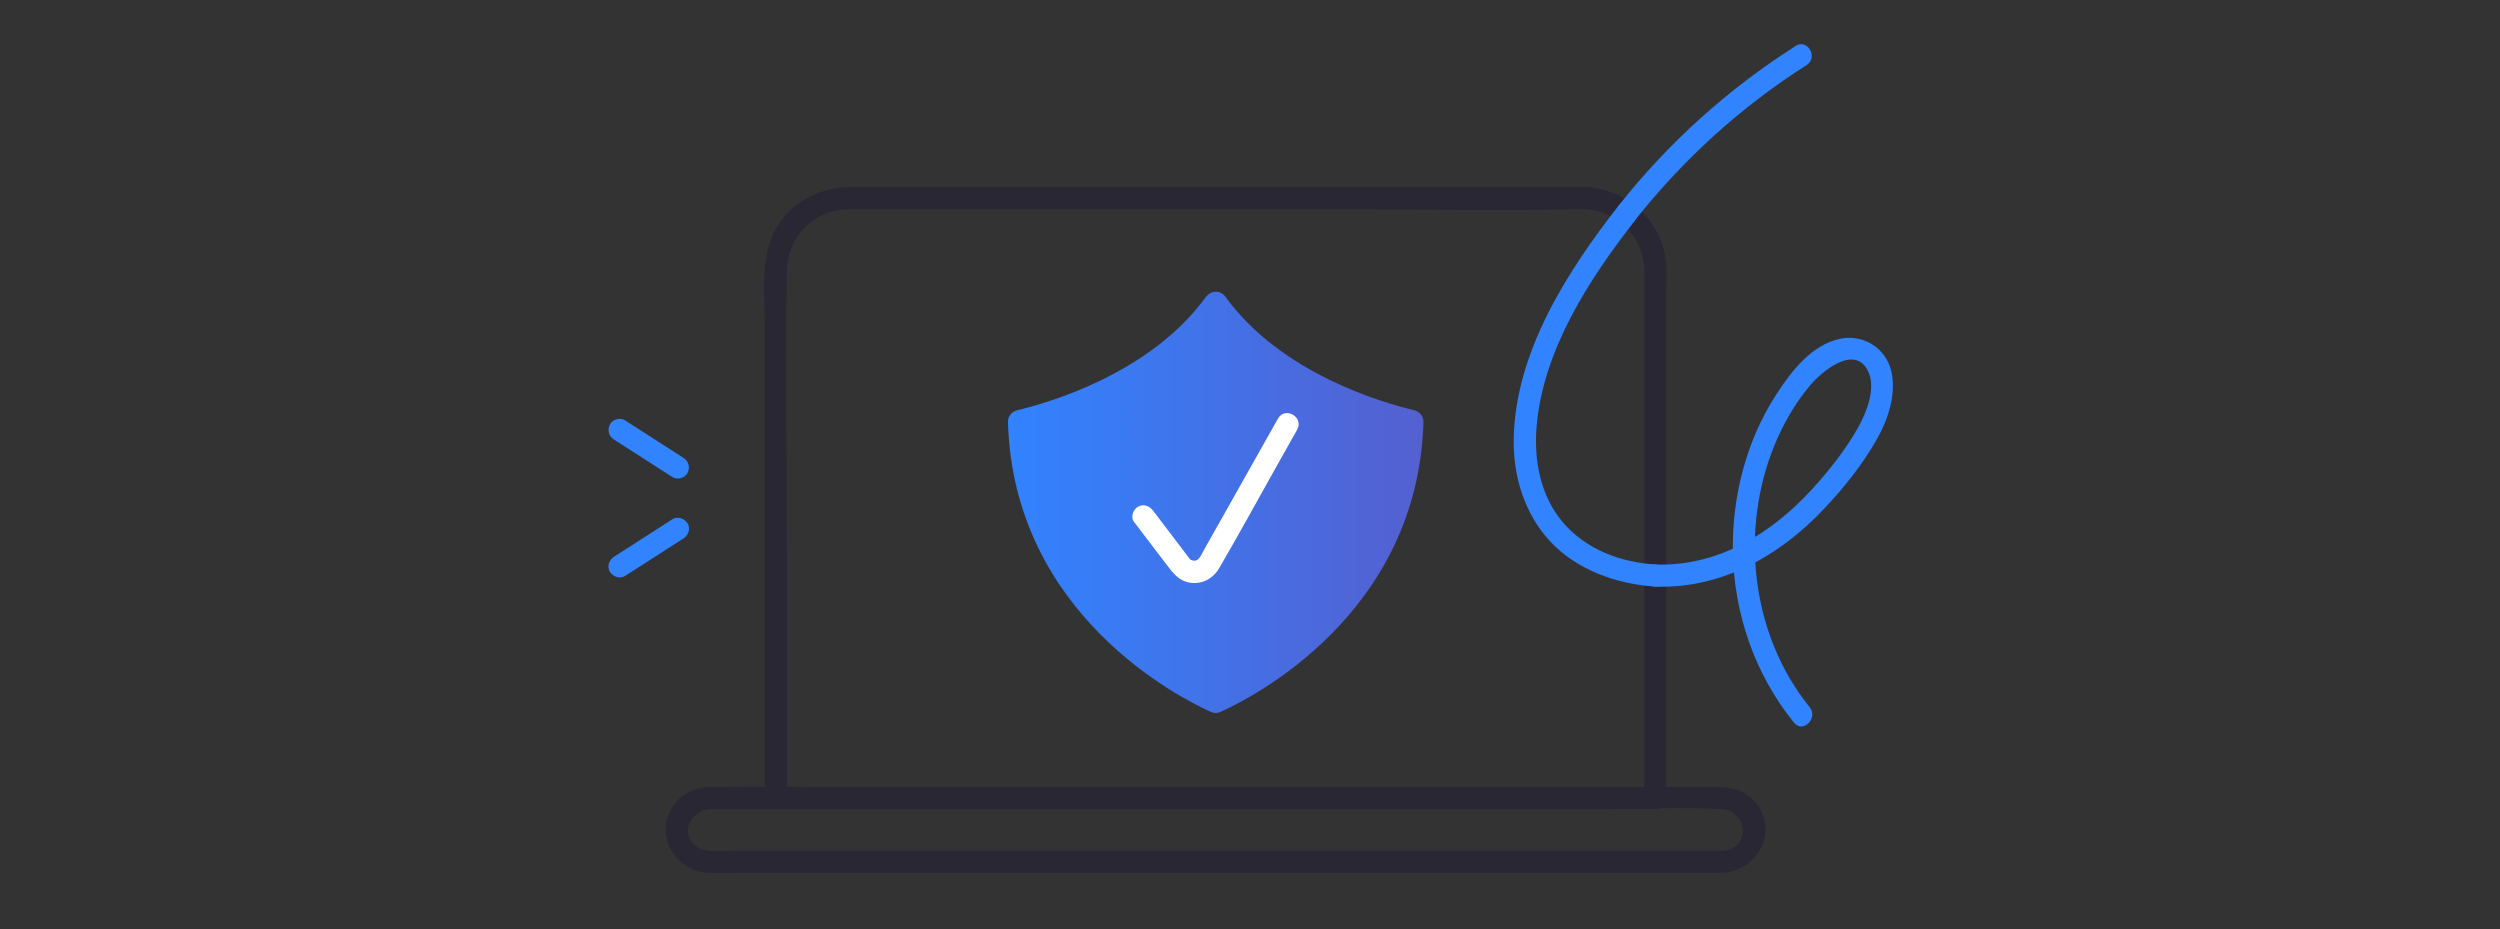 <svg width="226" height="84" viewBox="0 0 226 84" fill="none" xmlns="http://www.w3.org/2000/svg">
<rect x="0" y="0" width="226" height="84" fill="#333333" stroke="none"/>
<g clip-path="url(#clip0_7819_1725)">
<path d="M143.12 16.909H79.11C78.34 16.909 77.58 16.899 76.81 16.909C74.11 16.949 71.6 18.229 70.19 20.589C68.67 23.149 69.13 26.629 69.13 29.489V72.139C69.13 72.679 69.59 73.139 70.13 73.139H149.64C150.18 73.139 150.64 72.679 150.64 72.139V52.499C150.64 43.759 150.64 35.019 150.64 26.279C150.64 25.549 150.67 24.809 150.64 24.079C150.41 20.039 147.12 17.009 143.12 16.899C141.83 16.869 141.83 18.869 143.12 18.899C146.22 18.979 148.58 21.389 148.65 24.479C148.66 25.149 148.65 25.819 148.65 26.489V37.089C148.65 46.489 148.65 55.879 148.65 65.279V72.139L149.65 71.139H70.13L71.13 72.139V49.409C71.13 41.129 71 32.849 71.13 24.569C71.18 21.449 73.5 18.979 76.66 18.909C77.14 18.899 77.62 18.909 78.1 18.909H87.94C98.82 18.909 109.7 18.909 120.58 18.909C127.97 18.909 135.38 19.089 142.76 18.909C142.88 18.909 142.99 18.909 143.11 18.909C144.4 18.909 144.4 16.909 143.11 16.909H143.12Z" fill="#292733"/>
<path d="M155.719 76.903H66.359C65.349 76.903 63.709 77.163 62.879 76.473C61.369 75.223 62.529 73.213 64.239 73.153C64.689 73.143 65.139 73.153 65.589 73.153H144.379C148.109 73.153 151.919 72.923 155.649 73.153C158.079 73.303 158.259 76.753 155.739 76.903C154.459 76.973 154.449 78.973 155.739 78.903C158.799 78.723 160.769 75.333 158.849 72.723C158.039 71.623 156.809 71.173 155.489 71.153C154.049 71.133 152.599 71.153 151.159 71.153H76.909C72.689 71.153 68.459 71.073 64.229 71.153C62.599 71.183 61.129 72.003 60.479 73.553C59.409 76.133 61.369 78.793 64.059 78.903C65.079 78.943 66.119 78.903 67.139 78.903H86.099C95.359 78.903 104.619 78.903 113.879 78.903C123.139 78.903 131.459 78.903 140.249 78.903H155.709C156.999 78.903 156.999 76.903 155.709 76.903H155.719Z" fill="#292733"/>
<path d="M109.03 26.817C104 33.778 94.77 36.417 91.95 37.087C91.46 37.208 91.1 37.648 91.12 38.157C91.62 55.557 106.7 63.117 109.47 64.358C109.75 64.487 110.06 64.487 110.33 64.358C113.09 63.117 128.18 55.557 128.68 38.157C128.69 37.648 128.34 37.208 127.85 37.087C125.02 36.417 115.8 33.778 110.77 26.817C110.35 26.227 109.47 26.227 109.05 26.817H109.03Z" fill="url(#paint0_linear_7819_1725)"/>
<path d="M102.521 47.187C103.501 48.477 104.481 49.757 105.461 51.047C106.021 51.777 106.541 52.497 107.521 52.667C108.651 52.867 109.671 52.307 110.231 51.337C111.971 48.347 113.631 45.307 115.321 42.297C115.971 41.147 116.621 39.997 117.261 38.847C117.901 37.697 116.171 36.717 115.531 37.837C114.111 40.367 112.681 42.897 111.261 45.417L108.841 49.707C108.711 49.937 108.601 50.197 108.441 50.407C108.231 50.697 108.001 50.747 107.671 50.617C107.591 50.587 107.481 50.457 107.601 50.577C107.581 50.557 107.571 50.537 107.551 50.517C107.481 50.437 107.421 50.337 107.351 50.257C106.311 48.897 105.281 47.537 104.241 46.167C103.911 45.737 103.381 45.517 102.871 45.807C102.441 46.047 102.181 46.747 102.511 47.177L102.521 47.187Z" fill="white"/>
<path d="M149.649 53.032C155.599 53.232 160.849 50.272 164.849 46.042C166.659 44.132 168.399 41.972 169.689 39.672C170.699 37.882 171.449 35.602 170.969 33.542C170.489 31.482 168.459 30.192 166.369 30.622C163.779 31.152 161.929 33.562 160.579 35.652C157.889 39.802 156.589 44.812 156.649 49.732C156.719 55.402 158.609 60.922 162.179 65.332C162.989 66.332 164.399 64.912 163.589 63.922C158.299 57.382 157.249 47.922 160.429 40.212C161.219 38.292 162.289 36.432 163.629 34.842C164.679 33.582 167.689 31.072 168.879 33.562C169.619 35.102 168.729 37.312 167.959 38.672C166.869 40.602 165.449 42.412 163.969 44.052C160.229 48.192 155.379 51.222 149.639 51.032C148.349 50.992 148.349 52.992 149.639 53.032H149.649Z" fill="#3183FF"/>
<path d="M146.36 18.538C141.71 24.488 137.03 31.748 136.84 39.558C136.76 42.978 137.78 46.408 140.14 48.948C142.5 51.488 146.13 52.818 149.66 53.028C150.95 53.108 150.94 51.108 149.66 51.028C146.52 50.838 143.4 49.688 141.31 47.248C139.22 44.808 138.64 41.548 138.92 38.428C139.53 31.598 143.68 25.208 147.79 19.948C148.57 18.948 147.17 17.518 146.38 18.538H146.36Z" fill="#3183FF"/>
<path d="M162.32 4.162C156.24 8.022 150.83 12.892 146.36 18.542C145.57 19.542 146.98 20.962 147.77 19.952C152.13 14.432 157.38 9.652 163.32 5.882C164.4 5.192 163.4 3.462 162.31 4.152L162.32 4.162Z" fill="#3183FF"/>
<path d="M55.5 39.733C57.26 40.863 59.02 41.993 60.78 43.123C61.22 43.403 61.9 43.233 62.15 42.763C62.41 42.263 62.26 41.693 61.79 41.393C60.03 40.263 58.27 39.133 56.51 38.003C56.07 37.723 55.39 37.893 55.14 38.363C54.88 38.863 55.03 39.433 55.5 39.733Z" fill="#3183FF"/>
<path d="M56.51 52.063C58.27 50.933 60.03 49.803 61.79 48.673C62.23 48.393 62.45 47.773 62.15 47.303C61.87 46.863 61.25 46.643 60.78 46.943C59.02 48.073 57.26 49.203 55.5 50.333C55.06 50.613 54.84 51.233 55.14 51.703C55.42 52.143 56.04 52.363 56.51 52.063Z" fill="#3183FF"/>
</g>
<defs>
<linearGradient id="paint0_linear_7819_1725" x1="91.11" y1="45.417" x2="128.67" y2="45.417" gradientUnits="userSpaceOnUse">
<stop stop-color="#3183FF"/>
<stop offset="1" stop-color="#5460D0"/>
</linearGradient>
<clipPath id="clip0_7819_1725">
<rect width="116.12" height="74.92" fill="white" transform="translate(55 4)"/>
</clipPath>
</defs>
</svg>
